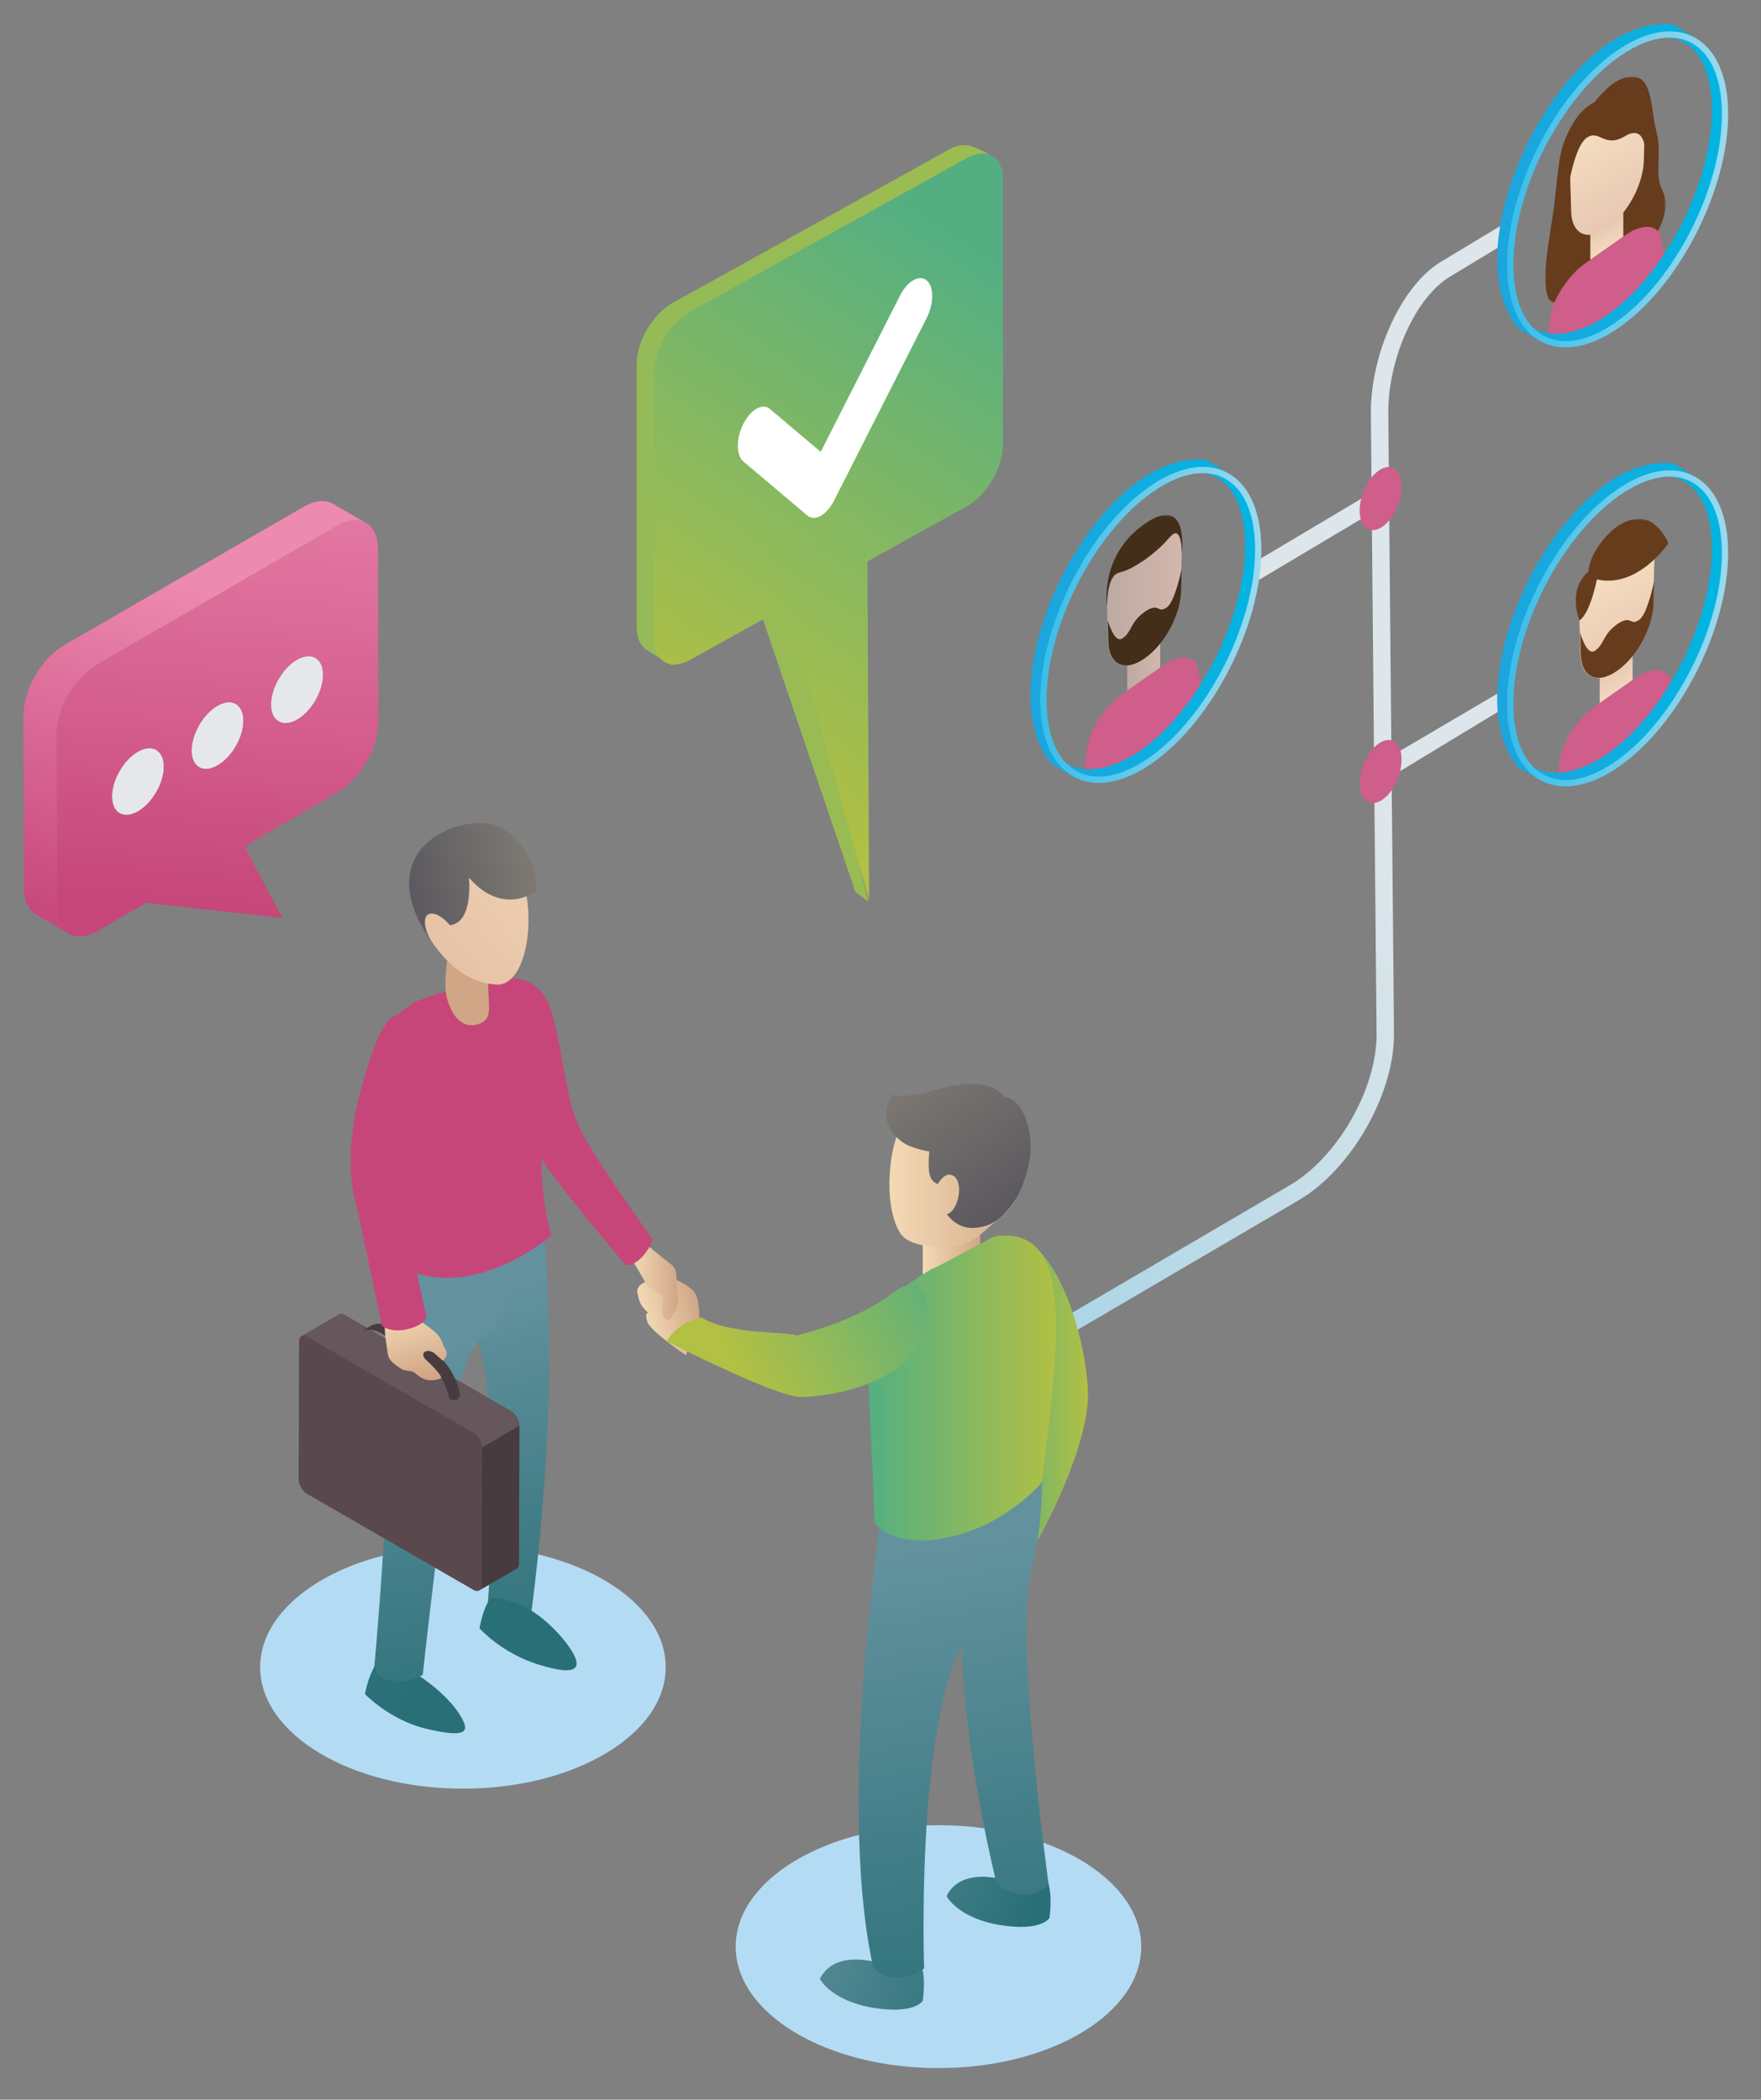 <?xml version="1.0" encoding="utf-8"?>
<!-- Generator: Adobe Illustrator 15.1.0, SVG Export Plug-In . SVG Version: 6.00 Build 0)  -->
<!DOCTYPE svg PUBLIC "-//W3C//DTD SVG 1.1//EN" "http://www.w3.org/Graphics/SVG/1.1/DTD/svg11.dtd">
<svg version="1.1" id="Calque_1" xmlns:x="http://ns.adobe.com/Extensibility/1.0/" xmlns:i="http://ns.adobe.com/AdobeIllustrator/10.0/" xmlns:graph="http://ns.adobe.com/Graphs/1.0/"
	 xmlns="http://www.w3.org/2000/svg" xmlns:xlink="http://www.w3.org/1999/xlink" x="0px" y="0px" width="437px" height="521px"
	 viewBox="0 0 437 521" enable-background="new 0 0 437 521" xml:space="preserve">
<rect x="0" y="0" width="437" height="521" fill="#808080" stroke="none"/>
<radialGradient id="SVGID_1_" cx="-76.403" cy="493.162" r="507.962" gradientUnits="userSpaceOnUse">
	<stop  offset="3.181600e-004" style="stop-color:#1EA5DD"/>
	<stop  offset="1" style="stop-color:#DDE6EA"/>
</radialGradient>
<path fill="url(#SVGID_1_)" d="M344.71,124.658l1.188-0.705l-1.211-2.034l-0.179-19.213c-0.126-13.619,6.732-28.891,15.288-34.043
	l14.755-8.932l0.699-5.422l-17.683,10.651c-9.723,5.855-17.517,22.805-17.382,37.785l0.181,19.468l-30.891,18.398l2.211,3.714
	l28.727-17.108l1.193,129.725c-0.141,13.616-9.796,30.281-21.545,37.163l-56.726,33.233l2.188,3.732l1.117-0.658l55.605-32.576
	c12.922-7.571,23.547-25.913,23.685-40.888l-1.281-0.012l1.28-0.012l-0.591-64.311l28.027-16.979l0.89-1.479l0.886-4.139
	l-29.85,17.563L344.71,124.658z"/>
<defs>
	<filter id="Adobe_OpacityMaskFilter" filterUnits="userSpaceOnUse" x="383.272" y="19.001" width="30.467" height="71.534">
		<feColorMatrix  type="matrix" values="1 0 0 0 0  0 1 0 0 0  0 0 1 0 0  0 0 0 1 0"/>
	</filter>
</defs>
<mask maskUnits="userSpaceOnUse" x="383.272" y="19.001" width="30.467" height="71.534" id="SVGID_2_">
	<g filter="url(#Adobe_OpacityMaskFilter)">
		<path fill="#FFFFFF" d="M425.783,26.721c0,18.665-12.006,42.193-26.813,52.551c-14.808,10.357-26.814,3.623-26.814-15.042
			c0-18.665,12.007-42.193,26.814-52.551C413.777,1.32,425.783,8.055,425.783,26.721z"/>
	</g>
</mask>
<g mask="url(#SVGID_2_)">
	<path fill="#663C1D" d="M386.697,42.77c-1.135,12.785-4.773,25.551-2.498,31.074c2.498,6.071,24.542-12.291,24.542-12.291
		s6.814-8.436,3.863-14.159c-2.272-4.405,0-8.878-1.591-14.926c-1.591-6.047-0.682-15.351-7.952-13.132
		C395.787,21.555,387.127,37.945,386.697,42.77z"/>
	<path fill="#CF5E8A" d="M412.257,59.195c-0.6-3.464-4.513-3.904-8.701-0.975l-2.624,1.835l-4.849,3.392l-2.624,1.835
		c-4.188,2.928-8.102,8.843-8.701,13.145l-1.485,12.108l13.775-9.634l2.919-2.04l13.772-9.634L412.257,59.195z"/>
	
		<linearGradient id="SVGID_3_" gradientUnits="userSpaceOnUse" x1="398.256" y1="-179.787" x2="398.893" y2="-187.116" gradientTransform="matrix(1 -0.555 0 1 0 464.26)">
		<stop  offset="0" style="stop-color:#F5DEC0"/>
		<stop  offset="1" style="stop-color:#E8C8B3"/>
	</linearGradient>
	<polygon fill="url(#SVGID_3_)" points="402.833,58.726 394.652,64.447 394.652,56.496 402.833,50.774 	"/>
	
		<linearGradient id="SVGID_4_" gradientUnits="userSpaceOnUse" x1="398.808" y1="-213.912" x2="399.335" y2="-187.537" gradientTransform="matrix(1 -0.555 0 1 0 464.26)">
		<stop  offset="0" style="stop-color:#F5DEC0"/>
		<stop  offset="1" style="stop-color:#E8C8B3"/>
	</linearGradient>
	<path fill="url(#SVGID_4_)" d="M398.908,56.516L398.908,56.516c-5.153,3.605-9.028,1.479-9.028-4.432l-0.34-11.436
		c0-4.334,3.092-10.043,6.87-12.686l4.996-3.495c3.778-2.643,6.87-1.258,6.87,3.076l-0.34,11.912
		C407.937,45.366,404.062,52.912,398.908,56.516z"/>
	<path fill="#663C1D" d="M393.743,34.194c3.182-2.225,4.316,2.714,9.543-0.419c5.227-3.134,5.002,4.323,5.002,4.323
		s1.588-5.805,0.682-13.51c-0.91-7.705-7.728-6.847-12.726,0.56c0,0-3.636,0.979-6.593,6.695c-2.658,5.146-2.726,7.902-3.636,16.097
		c-0.906,8.194-0.225,13.712,0.91,17.61C386.926,65.549,388.517,37.849,393.743,34.194z"/>
</g>
<defs>
	<filter id="Adobe_OpacityMaskFilter_1_" filterUnits="userSpaceOnUse" x="268.345" y="127.772" width="30.467" height="69.665">
		<feColorMatrix  type="matrix" values="1 0 0 0 0  0 1 0 0 0  0 0 1 0 0  0 0 0 1 0"/>
	</filter>
</defs>
<mask maskUnits="userSpaceOnUse" x="268.345" y="127.772" width="30.467" height="69.665" id="SVGID_5_">
	<g filter="url(#Adobe_OpacityMaskFilter_1_)">
		<path fill="#FFFFFF" d="M310.742,133.701c0,18.666-12.004,42.194-26.814,52.552c-14.808,10.356-26.814,3.622-26.814-15.042
			c0-18.666,12.007-42.194,26.814-52.552C298.738,108.301,310.742,115.035,310.742,133.701z"/>
	</g>
</mask>
<g mask="url(#SVGID_5_)">
	<path fill="#CF5E8A" d="M297.329,166.097c-0.6-3.464-4.513-3.903-8.701-0.976l-2.624,1.835l-4.849,3.391l-2.624,1.837
		c-4.188,2.928-8.102,8.843-8.701,13.144l-1.485,12.108l13.775-9.634l2.919-2.04l13.772-9.634L297.329,166.097z"/>
	
		<linearGradient id="SVGID_6_" gradientUnits="userSpaceOnUse" x1="279.725" y1="-142.259" x2="287.905" y2="-142.259" gradientTransform="matrix(1 -0.555 0 1 0 464.26)">
		<stop  offset="0" style="stop-color:#BDAAA3"/>
		<stop  offset="1" style="stop-color:#D3B7AD"/>
	</linearGradient>
	<polygon fill="url(#SVGID_6_)" points="287.905,165.627 279.725,171.349 279.725,163.397 287.905,157.675 	"/>
	
		<linearGradient id="SVGID_7_" gradientUnits="userSpaceOnUse" x1="274.612" y1="-158.581" x2="293.349" y2="-158.581" gradientTransform="matrix(1 -0.555 0 1 0 464.26)">
		<stop  offset="0" style="stop-color:#BDAAA3"/>
		<stop  offset="1" style="stop-color:#D3B7AD"/>
	</linearGradient>
	<path fill="url(#SVGID_7_)" d="M283.98,163.418L283.98,163.418c-5.153,3.605-9.029,1.479-9.029-4.433l-0.339-11.436
		c0-4.334,3.092-10.042,6.87-12.685l4.996-3.495c3.778-2.644,6.87-1.261,6.87,3.075l-0.34,11.911
		C293.009,152.268,289.134,159.814,283.98,163.418z"/>
	<path fill="#432E19" d="M293.097,146.295l0.146-5.152c-0.688,3.157-2.054,8.425-3.7,9.577c-2.346,1.641-1.819-1.369-5.373,1.015
		v-0.006c-0.034,0.026-0.066,0.051-0.102,0.076c-0.035,0.023-0.067,0.045-0.105,0.07v0.006c-3.551,2.584-3.024,4.858-5.37,6.497
		c-1.649,1.154-3.013-2.205-3.699-4.4l0.146,4.946c0,5.911,3.876,8.037,9.029,4.434l0,0
		C289.222,159.753,293.097,152.206,293.097,146.295z"/>
	<path fill="#432E19" d="M283.989,130.037c-11.311,7.91-9.266,20.407-9.266,20.407c0-3.868,0.795-7,2.161-7.954
		c1.275-0.895,1.857-0.042,6.599-3.2v0.016c0.172-0.121,0.342-0.241,0.506-0.358c0.164-0.113,0.333-0.229,0.506-0.351v-0.016
		c4.744-3.475,5.323-5.137,6.599-6.031c1.365-0.954,2.161,1.067,2.161,4.934C293.255,137.484,295.299,122.126,283.989,130.037z"/>
</g>
<defs>
	<filter id="Adobe_OpacityMaskFilter_2_" filterUnits="userSpaceOnUse" x="385.583" y="128.737" width="30.467" height="71.783">
		<feColorMatrix  type="matrix" values="1 0 0 0 0  0 1 0 0 0  0 0 1 0 0  0 0 0 1 0"/>
	</filter>
</defs>
<mask maskUnits="userSpaceOnUse" x="385.583" y="128.737" width="30.467" height="71.783" id="SVGID_8_">
	<g filter="url(#Adobe_OpacityMaskFilter_2_)">
		<path fill="#FFFFFF" d="M427.866,136.864c0,18.666-12.003,42.194-26.814,52.55c-14.808,10.359-26.813,3.624-26.813-15.042
			c0-18.666,12.006-42.192,26.813-52.55C415.863,111.464,427.866,118.2,427.866,136.864z"/>
	</g>
</mask>
<g mask="url(#SVGID_8_)">
	<path fill="#CF5E8A" d="M414.567,169.181c-0.6-3.466-4.516-3.904-8.701-0.977l-2.624,1.837l-4.852,3.391l-2.624,1.835
		c-4.185,2.928-8.102,8.844-8.698,13.146l-1.485,12.107l13.775-9.634l2.916-2.039l13.775-9.634L414.567,169.181z"/>
	
		<linearGradient id="SVGID_9_" gradientUnits="userSpaceOnUse" x1="401.24" y1="-66.83" x2="400.998" y2="-76.256" gradientTransform="matrix(1 -0.555 0 1 0 464.26)">
		<stop  offset="0" style="stop-color:#F5DEC0"/>
		<stop  offset="1" style="stop-color:#E8C8B3"/>
	</linearGradient>
	<polygon fill="url(#SVGID_9_)" points="405.144,168.71 396.963,174.433 396.963,166.481 405.144,160.759 	"/>
	
		<linearGradient id="SVGID_10_" gradientUnits="userSpaceOnUse" x1="401.116" y1="-102.645" x2="401.644" y2="-76.271" gradientTransform="matrix(1 -0.555 0 1 0 464.26)">
		<stop  offset="0" style="stop-color:#F5DEC0"/>
		<stop  offset="1" style="stop-color:#E8C8B3"/>
	</linearGradient>
	<path fill="url(#SVGID_10_)" d="M401.219,166.502L401.219,166.502c-5.153,3.604-9.028,1.477-9.028-4.432l-0.343-11.436
		c0-4.334,3.095-10.042,6.873-12.686l4.996-3.495c3.778-2.643,6.87-1.259,6.87,3.077l-0.34,11.911
		C410.247,155.352,406.372,162.897,401.219,166.502z"/>
	<path fill="#663C1D" d="M410.335,149.379l0.146-5.154c-0.688,3.157-2.053,8.425-3.703,9.579c-2.343,1.641-1.815-1.37-5.369,1.014
		v-0.004c-0.035,0.025-0.067,0.05-0.103,0.075c-0.035,0.024-0.067,0.045-0.105,0.07v0.006c-3.554,2.585-3.024,4.858-5.37,6.499
		c-1.649,1.152-3.012-2.207-3.699-4.402l0.146,4.947c0,5.911,3.876,8.036,9.029,4.433l0,0
		C406.46,162.837,410.335,155.29,410.335,149.379z"/>
	<path fill="#663C1D" d="M396.282,143.777c0,0-1.592,8.272-4.32,10.18c0,0-3.179-7.512,2.272-12.186c0,0-0.226-3.279,3.863-8.144
		c4.092-4.865,8.862-5.912,11.816-3.969s4.092,5.158,4.092,5.158S406.507,146.076,396.282,143.777z"/>
</g>
<g>
	<linearGradient id="SVGID_11_" gradientUnits="userSpaceOnUse" x1="371.526" y1="154.956" x2="428.293" y2="154.956">
		<stop  offset="0" style="stop-color:#1EA5DD"/>
		<stop  offset="1" style="stop-color:#00B5E2"/>
	</linearGradient>
	<path fill="url(#SVGID_11_)" d="M398.92,119.839c-15.106,10.563-27.394,34.633-27.394,53.656c0,7.319,2.039,13.274,5.341,17.019
		l5.121,2.913c0.863,0.544,4.045,1.59,5.008,1.59c4.267,0,9.025-1.739,13.907-5.152c15.103-10.564,27.39-34.635,27.39-53.656
		c0-7.032-2.434-11.999-5.489-15.751l-0.972-1.404l-6.483-3.999C410.566,114.372,404.62,115.853,398.92,119.839z M424.836,136.209
		c0,18.03-11.626,40.827-25.916,50.822c-6.405,4.478-13.284,5.949-17.683,3.658c-4.566-2.379-6.254-8.814-6.254-17.193
		c0-18.028,11.626-40.827,25.92-50.823c4.281-2.995,8.361-4.526,11.909-4.526c1.755,0,3.384,0.375,4.838,1.133
		C422.219,121.659,424.836,127.828,424.836,136.209z"/>
	<path fill="none" d="M412.813,118.146c-3.548,0-7.628,1.531-11.909,4.526c-14.294,9.997-25.92,32.795-25.92,50.823
		c0,8.379,2.621,14.551,7.187,16.929c4.396,2.292,10.345,1.085,16.75-3.393c14.29-9.995,25.916-32.792,25.916-50.822
		c0-8.381-2.617-14.55-7.186-16.93C416.196,118.521,414.567,118.146,412.813,118.146z"/>
</g>
<linearGradient id="SVGID_12_" gradientUnits="userSpaceOnUse" x1="373.989" y1="-85.595" x2="428.846" y2="-85.595" gradientTransform="matrix(1 -0.555 0 1 0 464.26)">
	<stop  offset="0" style="stop-color:#38BEEA"/>
	<stop  offset="1" style="stop-color:#9BDAEE"/>
</linearGradient>
<path fill="url(#SVGID_12_)" d="M388.505,195.126c-2.149,0-4.162-0.468-5.984-1.416c-5.501-2.866-8.531-9.667-8.531-19.15
	c0-18.748,12.105-42.466,26.983-52.874c7.207-5.041,14.077-6.304,19.342-3.561c5.504,2.866,8.531,9.666,8.531,19.148
	c0,18.748-12.103,42.466-26.983,52.874C397.147,193.445,392.576,195.126,388.505,195.126z M414.327,118.257
	c-3.752,0-8.017,1.59-12.465,4.699c-14.516,10.155-26.326,33.304-26.326,51.605c0,8.877,2.735,15.19,7.701,17.777
	c4.732,2.462,11.029,1.236,17.735-3.458c14.516-10.152,26.326-33.301,26.326-51.604c0-8.877-2.734-15.19-7.701-17.777
	C418.004,118.668,416.231,118.257,414.327,118.257z"/>
<g>
	<linearGradient id="SVGID_13_" gradientUnits="userSpaceOnUse" x1="371.526" y1="46.033" x2="428.293" y2="46.033">
		<stop  offset="0" style="stop-color:#1EA5DD"/>
		<stop  offset="1" style="stop-color:#00B5E2"/>
	</linearGradient>
	<path fill="url(#SVGID_13_)" d="M398.92,10.917c-15.106,10.563-27.394,34.633-27.394,53.656c0,7.319,2.039,13.274,5.341,17.019
		l5.121,2.912c0.863,0.544,4.045,1.591,5.008,1.591c4.267,0,9.025-1.74,13.907-5.154c15.103-10.563,27.39-34.633,27.39-53.655
		c0-7.032-2.434-11.999-5.489-15.75l-0.972-1.406l-6.483-3.998C410.566,5.449,404.62,6.93,398.92,10.917z M424.836,27.287
		c0,18.029-11.626,40.826-25.916,50.822c-6.405,4.479-13.284,5.949-17.683,3.657c-4.566-2.378-6.254-8.813-6.254-17.193
		c0-18.029,11.626-40.828,25.92-50.823c4.281-2.995,8.361-4.527,11.909-4.527c1.755,0,3.384,0.376,4.838,1.134
		C422.219,12.736,424.836,18.906,424.836,27.287z"/>
	<path fill="none" d="M412.813,9.223c-3.548,0-7.628,1.532-11.909,4.527c-14.294,9.995-25.92,32.793-25.92,50.823
		c0,8.379,2.621,14.55,7.187,16.928c4.396,2.292,10.345,1.086,16.75-3.393c14.29-9.996,25.916-32.793,25.916-50.822
		c0-8.38-2.617-14.551-7.186-16.929C416.196,9.599,414.567,9.223,412.813,9.223z"/>
</g>
<linearGradient id="SVGID_14_" gradientUnits="userSpaceOnUse" x1="373.989" y1="-194.518" x2="428.846" y2="-194.518" gradientTransform="matrix(1 -0.555 0 1 0 464.26)">
	<stop  offset="0" style="stop-color:#38BEEA"/>
	<stop  offset="1" style="stop-color:#9BDAEE"/>
</linearGradient>
<path fill="url(#SVGID_14_)" d="M388.505,86.206c-2.149,0-4.162-0.47-5.984-1.418c-5.501-2.866-8.531-9.667-8.531-19.149
	c0-18.747,12.105-42.466,26.983-52.873c7.207-5.04,14.077-6.306,19.342-3.562c5.504,2.866,8.531,9.667,8.531,19.149
	c0,18.747-12.103,42.466-26.983,52.872C397.147,84.523,392.576,86.206,388.505,86.206z M414.327,9.335
	c-3.752,0-8.017,1.588-12.465,4.699c-14.516,10.153-26.326,33.303-26.326,51.605c0,8.877,2.735,15.189,7.701,17.776
	c4.732,2.463,11.029,1.234,17.735-3.458c14.516-10.153,26.326-33.302,26.326-51.604c0-8.877-2.734-15.189-7.701-17.776
	C418.004,9.746,416.231,9.335,414.327,9.335z"/>
<g>
	<linearGradient id="SVGID_15_" gradientUnits="userSpaceOnUse" x1="255.69" y1="154.091" x2="312.456" y2="154.091">
		<stop  offset="0" style="stop-color:#1EA5DD"/>
		<stop  offset="1" style="stop-color:#00B5E2"/>
	</linearGradient>
	<path fill="url(#SVGID_15_)" d="M283.082,118.975c-15.105,10.564-27.393,34.633-27.393,53.654c0,7.321,2.038,13.275,5.341,17.019
		l5.121,2.913c0.862,0.544,4.045,1.591,5.004,1.591c4.271,0,9.025-1.74,13.907-5.153c15.106-10.564,27.394-34.634,27.394-53.655
		c0-7.031-2.434-11.999-5.49-15.751l-0.974-1.405l-6.481-3.999C294.729,113.506,288.783,114.989,283.082,118.975z M308.999,135.345
		c0,18.028-11.626,40.827-25.917,50.822c-6.405,4.479-13.287,5.948-17.683,3.658c-4.565-2.379-6.253-8.814-6.253-17.195
		c0-18.028,11.626-40.827,25.916-50.822c4.285-2.995,8.364-4.526,11.912-4.526c1.755,0,3.381,0.374,4.838,1.133
		C306.381,120.794,308.999,126.964,308.999,135.345z"/>
	<path fill="none" d="M296.975,117.282c-3.548,0-7.627,1.531-11.912,4.526c-14.29,9.995-25.916,32.794-25.916,50.822
		c0,8.381,2.617,14.551,7.186,16.93c4.396,2.292,10.345,1.086,16.75-3.393c14.291-9.995,25.917-32.793,25.917-50.822
		c0-8.381-2.618-14.551-7.187-16.93C300.355,117.656,298.729,117.282,296.975,117.282z"/>
</g>
<linearGradient id="SVGID_16_" gradientUnits="userSpaceOnUse" x1="258.152" y1="-150.738" x2="313.009" y2="-150.738" gradientTransform="matrix(1 -0.555 0 1 0 464.26)">
	<stop  offset="0" style="stop-color:#38BEEA"/>
	<stop  offset="1" style="stop-color:#9BDAEE"/>
</linearGradient>
<path fill="url(#SVGID_16_)" d="M272.667,194.264c-2.149,0-4.164-0.471-5.983-1.418c-5.502-2.866-8.531-9.666-8.531-19.148
	c0-18.748,12.105-42.466,26.983-52.874c7.209-5.041,14.073-6.306,19.341-3.562c5.502,2.866,8.532,9.667,8.532,19.149
	c0,18.747-12.105,42.466-26.984,52.873C281.307,192.581,276.738,194.264,272.667,194.264z M298.487,117.393
	c-3.75,0-8.017,1.588-12.463,4.699c-14.516,10.153-26.325,33.303-26.325,51.605c0,8.877,2.734,15.19,7.701,17.777
	c4.729,2.462,11.028,1.233,17.735-3.458c14.516-10.153,26.325-33.303,26.325-51.604c0-8.876-2.734-15.189-7.7-17.776
	C302.166,117.804,300.394,117.393,298.487,117.393z"/>
<path fill="#CF5E8A" d="M342.606,130.972c-2.866,1.626-5.2-0.301-5.2-4.301s2.334-8.577,5.2-10.203
	c2.866-1.629,5.197,0.301,5.197,4.3C347.804,124.766,345.473,129.343,342.606,130.972z"/>
<path fill="#CF5E8A" d="M342.606,198.709c-2.866,1.626-5.2-0.301-5.2-4.301s2.334-8.577,5.2-10.203
	c2.866-1.629,5.197,0.301,5.197,4.299S345.473,197.081,342.606,198.709z"/>
<path fill="#B3DCF4" d="M232.884,513.162c-27.788,0-50.32-13.497-50.32-30.136c0-16.644,22.532-30.136,50.32-30.136
	c27.79,0,50.317,13.492,50.317,30.136C283.201,499.665,260.674,513.162,232.884,513.162"/>
<path fill="#B3DCF4" d="M114.883,443.829c-27.788,0-50.32-13.497-50.32-30.136c0-16.644,22.532-30.136,50.32-30.136
	c27.79,0,50.317,13.492,50.317,30.136C165.201,430.332,142.673,443.829,114.883,443.829"/>
<linearGradient id="SVGID_17_" gradientUnits="userSpaceOnUse" x1="98.09" y1="234.356" x2="112.165" y2="234.356" gradientTransform="matrix(0.968 -0.25 0.25 0.968 6.564 126.047)">
	<stop  offset="0" style="stop-color:#F4D9B5"/>
	<stop  offset="1" style="stop-color:#D0A686"/>
</linearGradient>
<path fill="url(#SVGID_17_)" d="M173.369,329.494c0,0,0.739-6.926-1.22-9.056s-5.009-3.08-5.009-3.08s0.473,3.039,0.52,3.768
	c0.075,1.168-1.543,1.094-3.707-0.497c-1.353-0.995-3.603-2.633-3.603-2.633s-2.604,0.916-2.175,2.854s0.683,3.191,2.667,4.875
	c0,0-0.996-0.036-0.178,2.315c0.818,2.351,9.531,8.221,9.531,8.221L173.369,329.494z"/>
<g>
	<linearGradient id="SVGID_18_" gradientUnits="userSpaceOnUse" x1="156.712" y1="318.454" x2="168.395" y2="318.454">
		<stop  offset="0" style="stop-color:#F4D9B5"/>
		<stop  offset="1" style="stop-color:#D0A686"/>
	</linearGradient>
	<path fill-rule="evenodd" clip-rule="evenodd" fill="url(#SVGID_18_)" d="M161.02,309.286c1.82,1.561,2.986,2.459,4.646,3.756
		c1.917,1.497,2.003,1.473,2.215,4.093c0.193,2.396,0.34,5.541,0.514,5.683c-0.4,1.866-1.75,4.354-2.529,4.805
		c-2.255-1.05-1.685-2.282-1.235-5.542c0.179-1.299-2.999-1.724-4.181-3.483c-1.469-2.187-2.037-3.717-3.737-6.08L161.02,309.286z"
		/>
</g>
<path fill-rule="evenodd" clip-rule="evenodd" fill="#C6467A" d="M120.237,243.103c4.101-0.136,13.908-3.234,16.997,9.121
	c2.902,11.607,3.274,20.389,6.426,27.361s18.345,27.982,18.345,27.982c-0.901,2.89-4.513,7.135-6.841,6.219
	c0,0-18.754-22.049-21.454-27.361s-3.914-26.206-3.914-26.206L120.237,243.103z"/>
<linearGradient id="SVGID_19_" gradientUnits="userSpaceOnUse" x1="228.984" y1="312.35" x2="243.234" y2="312.35">
	<stop  offset="0" style="stop-color:#F4D9B5"/>
	<stop  offset="1" style="stop-color:#D0A686"/>
</linearGradient>
<rect x="228.984" y="303.967" fill="url(#SVGID_19_)" width="14.25" height="16.765"/>
<linearGradient id="SVGID_20_" gradientUnits="userSpaceOnUse" x1="245.227" y1="344.711" x2="269.994" y2="344.711">
	<stop  offset="0" style="stop-color:#53AF82"/>
	<stop  offset="1" style="stop-color:#B2C044"/>
</linearGradient>
<path fill="url(#SVGID_20_)" d="M252.291,306.828c10.012,2.638,16.707,23.25,17.654,37.472s-12.262,37.59-12.262,37.59
	s-7.961,3.69-8.908-3.705c0,0,4.537-7.574,3.313-24.116c-0.965-13.039-1.744-16.497-5.059-26.736
	C243.717,317.093,244.693,304.826,252.291,306.828z"/>
<g>
	<linearGradient id="SVGID_21_" gradientUnits="userSpaceOnUse" x1="245.982" y1="501.981" x2="187.697" y2="479.461">
		<stop  offset="0" style="stop-color:#296F77"/>
		<stop  offset="1" style="stop-color:#63929E"/>
	</linearGradient>
	<path fill="url(#SVGID_21_)" d="M228.375,486.966c0,0,1.492,2.474,0.631,9.465c0,0-1.927,3.505-12.458,1.739
		c-10.233-1.716-13.073-7.079-13.073-7.079s2.5-7.596,15.436-3.81C223.904,488.743,228.375,486.966,228.375,486.966z"/>
	<linearGradient id="SVGID_22_" gradientUnits="userSpaceOnUse" x1="256.969" y1="473.543" x2="198.683" y2="451.024">
		<stop  offset="0" style="stop-color:#296F77"/>
		<stop  offset="1" style="stop-color:#63929E"/>
	</linearGradient>
	<path fill="url(#SVGID_22_)" d="M259.809,466.429c0,0,1.492,2.474,0.631,9.465c0,0-1.926,3.505-12.459,1.739
		c-10.233-1.716-13.073-7.079-13.073-7.079s2.5-7.596,15.436-3.81C255.338,468.206,259.809,466.429,259.809,466.429z"/>
</g>
<linearGradient id="SVGID_23_" gradientUnits="userSpaceOnUse" x1="253.139" y1="510.75" x2="232.603" y2="383.431">
	<stop  offset="0" style="stop-color:#296F77"/>
	<stop  offset="1" style="stop-color:#63929E"/>
</linearGradient>
<path fill="url(#SVGID_23_)" d="M255.824,390.105c3.996-15.842,2.699-27.628,2.416-50.692c-0.201-16.239-12.023,3.429-18.219,14.879
	c-9.941,5.665-20.306,15.025-20.306,15.025s-12.677,75.167-3.015,118.91c0,0,4.253,5.57,12.627,0.198c0,0-2.039-57.43,9.144-79.706
	c0.946,14.198,2.523,32.182,8.833,58.685c0,0,6.512,5.898,12.936,0.315C260.24,467.72,251.723,406.36,255.824,390.105z"/>
<linearGradient id="SVGID_24_" gradientUnits="userSpaceOnUse" x1="215.246" y1="344.398" x2="262.025" y2="344.398">
	<stop  offset="0" style="stop-color:#53AF82"/>
	<stop  offset="1" style="stop-color:#B2C044"/>
</linearGradient>
<path fill="url(#SVGID_24_)" d="M215.584,344.398c0.427,8.994,1.511,33.639,1.511,33.639s4.093,5.849,16.635,3.72
	c15.54-2.639,24.776-13.895,24.776-13.895s3.154-22.717,3.471-35.18c0.314-12.462-0.475-28.237-15.303-25.871l-14.329,7.633
	c-0.495-0.18-7.043,3.883-12.443,8.554C214.502,327.669,215.016,332.432,215.584,344.398z"/>
<linearGradient id="SVGID_25_" gradientUnits="userSpaceOnUse" x1="220.706" y1="290.22" x2="255.828" y2="290.22">
	<stop  offset="0" style="stop-color:#F4D9B5"/>
	<stop  offset="1" style="stop-color:#D0A686"/>
</linearGradient>
<path fill="url(#SVGID_25_)" d="M247.232,271.464c-4.057-0.648-9.596-0.77-13.519,0.358c-6.599,1.899-10.205,6.011-11.795,12.116
	c-1.607,6.153-2.083,16.408,1.529,22.122c2.258,3.574,11.111,3.888,14.708,2.96c4.344-1.124,6.202-3.935,9.764-6.559
	c4.963-3.655,7.588-11.658,7.891-17.44C256.07,280.037,253.43,272.454,247.232,271.464z"/>
<linearGradient id="SVGID_26_" gradientUnits="userSpaceOnUse" x1="226.752" y1="264.073" x2="251.362" y2="298.148">
	<stop  offset="0" style="stop-color:#7E7972"/>
	<stop  offset="1" style="stop-color:#5C5A60"/>
</linearGradient>
<path fill="url(#SVGID_26_)" d="M221.591,271.554c0,0,2.161,1.296,10.377-1.053c8.316-2.379,13.911-2.076,17.073,1.289l0.236,0.355
	c4.85,0.591,6.744,8.833,6.533,12.876c-0.184,3.534-1.242,7.895-3.164,11.588c-3.369,5.706-6.533,7.798-10.941,8.072
	c-4.41,0.275-6.727-3.413-6.727-3.413c2.704-0.609,4.36-7.708,1.64-9.483c-2.097-1.367-3.905,2.012-3.905,2.012
	c-1.273-0.457-2.21-1.555-2.248-4.26c-0.037-2.692,0.156-3.825,0.156-3.825s-4.651-0.67-7.018-2.563
	C221.236,281.256,217.805,277.351,221.591,271.554z"/>
<linearGradient id="SVGID_27_" gradientUnits="userSpaceOnUse" x1="236.325" y1="311.501" x2="184.325" y2="340.835">
	<stop  offset="0" style="stop-color:#53AF82"/>
	<stop  offset="1" style="stop-color:#B2C044"/>
</linearGradient>
<path fill="url(#SVGID_27_)" d="M228.506,332.679c-4.461,9.758-19.839,13.764-29.691,13.977
	c-6.042,0.13-33.385-13.839-33.385-13.839c2.836-4.823,8.51-5.951,8.51-5.951c7.275,4.416,20.711,3.387,23.801,4.5
	c0,0,14.854-3.418,24.166-10.78C228.341,315.499,232.966,322.921,228.506,332.679z"/>
<linearGradient id="SVGID_28_" gradientUnits="userSpaceOnUse" x1="119.933" y1="394.522" x2="104.126" y2="296.519" gradientTransform="matrix(1.046 -0.09 0.086 0.996 -14.138 34.839)">
	<stop  offset="0" style="stop-color:#296F77"/>
	<stop  offset="1" style="stop-color:#63929E"/>
</linearGradient>
<path fill="url(#SVGID_28_)" d="M115.436,289.504c0,0-5.477,16.054,2.504,40.667c7.473,23.046,2.922,69.592,2.922,69.592
	s4.198,4.978,10.993,0.283c0,0,5.328-38.172,4.324-72.764C135.257,295.509,132.272,271.867,115.436,289.504"/>
<g>
	<linearGradient id="SVGID_29_" gradientUnits="userSpaceOnUse" x1="116.858" y1="398.274" x2="-137.16" y2="264.437">
		<stop  offset="0" style="stop-color:#296F77"/>
		<stop  offset="1" style="stop-color:#63929E"/>
	</linearGradient>
	<path fill="url(#SVGID_29_)" d="M122.2,396.436c0,0-1.789,0.36-3.219,7.582c0,0,5.364,6.139,14.663,9.027
		c10.53,3.271,10.729,0.36,7.868-3.973c-2.861-4.332-7.51-8.305-10.351-9.834C126.33,396.637,122.2,396.436,122.2,396.436z"/>
	<linearGradient id="SVGID_30_" gradientUnits="userSpaceOnUse" x1="104.21" y1="422.28" x2="-149.802" y2="288.446">
		<stop  offset="0" style="stop-color:#296F77"/>
		<stop  offset="1" style="stop-color:#63929E"/>
	</linearGradient>
	<path fill="url(#SVGID_30_)" d="M95.076,410.583c0,0-3.088,2.535-4.519,9.757c0,0,6.117,6.483,15.378,8.665
		c10.729,2.527,10.729,0.361,7.868-3.972c-2.861-4.333-8.583-8.665-11.424-10.195C97.548,412.236,95.076,410.583,95.076,410.583z"/>
</g>
<linearGradient id="SVGID_31_" gradientUnits="userSpaceOnUse" x1="130.296" y1="440.766" x2="114.282" y2="341.481" gradientTransform="matrix(1 0.026 -0.026 1 -0.301 -9.989)">
	<stop  offset="0" style="stop-color:#296F77"/>
	<stop  offset="1" style="stop-color:#63929E"/>
</linearGradient>
<path fill="url(#SVGID_31_)" d="M102.64,298.585c0,0-6.888,0.221-7.961,11.414c-1.323,13.804,2.15,30.147,1.514,52.268
	c-0.637,22.119-3.317,51.481-3.317,51.481s2.367,6.578,12.023,1.884c0,0,3.523-32.647,8.3-66.419
	c4.723-33.396,19.483-4.411,9.112-52.434L102.64,298.585z"/>
<path fill-rule="evenodd" clip-rule="evenodd" fill="#C6467A" d="M103.356,248.427c-13.589,8.114-8.522,14.717-12.254,28.813
	c1.605,10.479,4.288-1.986,5.545,10.285s-2.538,23.263-1.518,24.059c18.955,14.805,41.69-4.984,41.69-4.984
	s-4.964-17.059-0.729-30.57c5.019-16.011-4.585-23.959-10.546-32.569C120.246,243.128,113.829,244.668,103.356,248.427z"/>
<path fill="#D0A686" d="M112.573,227.446c0,0-2.515,14.143-1.987,18.434s3.244,9.853,8.144,8.224
	c4.595-1.526,1.465-5.896,2.784-14.353C122.833,231.294,112.573,227.446,112.573,227.446z"/>
<linearGradient id="SVGID_32_" gradientUnits="userSpaceOnUse" x1="844.942" y1="201.619" x2="889.416" y2="239.092" gradientTransform="matrix(-1 0 0 1 993.434 0)">
	<stop  offset="0" style="stop-color:#F4D9B5"/>
	<stop  offset="1" style="stop-color:#E5BFA6"/>
</linearGradient>
<path fill="url(#SVGID_32_)" d="M108.454,212.396c5.853-4.014,19.852-2.454,22.018,8.768c2.166,11.223-1.083,23.497-7.219,23.146
	s-11.55-3.857-16.243-10.872C102.318,226.425,102.318,216.605,108.454,212.396z"/>
<linearGradient id="SVGID_33_" gradientUnits="userSpaceOnUse" x1="911.685" y1="224.009" x2="943.965" y2="224.009" gradientTransform="matrix(-0.971 0.119 0.239 0.94 964.935 -102.228)">
	<stop  offset="0" style="stop-color:#7E7972"/>
	<stop  offset="1" style="stop-color:#5C5A60"/>
</linearGradient>
<path fill="url(#SVGID_33_)" d="M108.141,235.12c-3.112-3.905-3.637-8.487-1.006-8.444c2.251,0.036,4.532,2.915,4.532,2.915
	c5.938-0.745,4.685-11.846,4.685-11.846c8.571,9.871,16.706,3.338,16.706,3.338s1.092-9.181-8.2-15.432
	C117.062,200.406,88.859,209.521,108.141,235.12z"/>
<g>
	<g>
		<path fill-rule="evenodd" clip-rule="evenodd" fill="#483B40" d="M119.396,393.264l-0.014-34.368l9.521-5.198l-0.096,34.222
			c-0.002,0.659-0.234,1.123-0.608,1.338l-9.254,5.378C119.318,394.417,119.395,393.923,119.396,393.264z"/>
		<path fill-rule="evenodd" clip-rule="evenodd" fill="#59484D" d="M74.217,332.845c0.003-1.322,0.944-1.859,2.094-1.196
			l41.258,23.821c1.15,0.666,2.084,2.283,2.081,3.605l-0.098,34.22c-0.002,0.937-0.468,1.476-1.145,1.481
			c-0.285,0.003-0.608-0.091-0.949-0.288L76.2,370.67c-1.15-0.664-2.084-2.274-2.081-3.605L74.217,332.845z"/>
		<path fill-rule="evenodd" clip-rule="evenodd" fill="#66575D" d="M84.08,326.129c0.004-0.003,0.006-0.005,0.012-0.007
			c0.033-0.02,0.068-0.038,0.105-0.051c0.349-0.146,0.734-0.08,1.076,0.055c0.095,0.04,0.192,0.089,0.292,0.147l41.258,23.818
			c0.221,0.129,0.431,0.3,0.63,0.49c0.815,0.785,1.438,1.919,1.45,3.077v0.038l-7.571,4.477l-1.685,0.994
			c0.007-1.326-0.946-2.948-2.081-3.604l-41.258-23.819c-0.578-0.335-1.175-0.426-1.555-0.204
			C78.377,329.433,79.747,328.646,84.08,326.129z"/>
	</g>
	<path fill-rule="evenodd" clip-rule="evenodd" fill="#483B40" d="M93.047,330.193c-0.111-0.033-0.223-0.066-0.333-0.094
		c-0.102-0.024-0.203-0.044-0.304-0.064c-0.132-0.023-0.262-0.044-0.391-0.06c-0.072-0.007-0.144-0.016-0.216-0.02
		c-0.166-0.012-0.33-0.014-0.489-0.009c-0.029,0.002-0.06,0-0.088,0c-0.188,0.013-0.368,0.037-0.545,0.07
		c-0.044,0.009-0.088,0.021-0.133,0.031c-0.138,0.031-0.273,0.071-0.404,0.117c-0.04,0.014-0.082,0.027-0.122,0.045
		c-0.167,0.064-0.329,0.14-0.483,0.229l0.006-0.005c-0.002,0.003-0.004,0.005-0.006,0.005l2.523-1.467
		c0.012-0.007,0.027-0.016,0.04-0.021c0.12-0.069,0.244-0.129,0.373-0.183c0.022-0.011,0.048-0.018,0.07-0.026
		c0.041-0.016,0.083-0.028,0.124-0.042c0.066-0.024,0.13-0.051,0.197-0.071c0.067-0.02,0.137-0.031,0.204-0.047
		c0.045-0.011,0.089-0.021,0.134-0.03c0.025-0.005,0.051-0.014,0.077-0.018c0.145-0.024,0.294-0.043,0.445-0.052
		c0.008-0.002,0.016,0,0.022-0.002c0.029,0,0.061,0.002,0.09,0c0.124-0.005,0.247-0.009,0.374-0.002
		c0.038,0,0.077,0.007,0.114,0.011c0.072,0.005,0.144,0.014,0.217,0.021c0.072,0.009,0.142,0.011,0.215,0.021
		c0.057,0.009,0.116,0.026,0.174,0.038c0.101,0.018,0.202,0.04,0.305,0.064c0.057,0.013,0.112,0.02,0.17,0.037
		c0.052,0.014,0.109,0.04,0.162,0.056c0.162,0.047,0.326,0.104,0.492,0.169c0.063,0.024,0.124,0.037,0.187,0.064
		c0.035,0.013,0.071,0.037,0.105,0.051c0.303,0.131,0.608,0.277,0.919,0.457l9.67,5.584c0.438,0.253,0.865,0.546,1.282,0.874
		c0.14,0.109,0.269,0.24,0.405,0.355c0.249,0.213,0.5,0.415,0.738,0.649c0.027,0.027,0.051,0.056,0.078,0.082
		c0.064,0.064,0.123,0.134,0.187,0.2c0.18,0.187,0.362,0.37,0.535,0.568c0.134,0.155,0.263,0.317,0.393,0.479
		c0.039,0.049,0.08,0.094,0.118,0.145c0.029,0.035,0.058,0.066,0.085,0.102c0.168,0.22,0.334,0.444,0.495,0.671
		c0.133,0.19,0.262,0.384,0.387,0.581c0.009,0.011,0.017,0.022,0.024,0.033c0.006,0.009,0.011,0.018,0.018,0.026
		c0.131,0.206,0.26,0.417,0.384,0.63c0.12,0.207,0.236,0.415,0.348,0.626c0.033,0.063,0.063,0.124,0.095,0.188
		c0.021,0.04,0.041,0.08,0.062,0.12c0.055,0.108,0.111,0.215,0.162,0.321c0.103,0.216,0.202,0.429,0.295,0.646
		c0.076,0.171,0.145,0.347,0.213,0.52c0.011,0.024,0.021,0.051,0.031,0.075c0.009,0.024,0.02,0.047,0.029,0.068
		c0.089,0.233,0.173,0.467,0.251,0.701c0.083,0.251,0.161,0.502,0.23,0.753c0.004,0.02,0.008,0.037,0.014,0.055
		c0.009,0.031,0.014,0.063,0.022,0.094c0.062,0.232,0.122,0.466,0.171,0.696c0.062,0.289,0.113,0.579,0.154,0.863
		c0,0-0.037,1.262-1.521,1.274c-1.484,0.013-1.188-0.844-1.329-1.367c-0.007-0.031-0.014-0.063-0.022-0.094
		c-0.144-0.525-0.321-1.054-0.523-1.577c-0.01-0.024-0.02-0.049-0.03-0.073c-0.198-0.502-0.423-1.001-0.671-1.488
		c-0.021-0.04-0.041-0.08-0.062-0.12c-0.259-0.502-0.541-0.994-0.845-1.469c-0.008-0.014-0.017-0.024-0.025-0.038
		c-0.303-0.468-0.626-0.921-0.967-1.351c-0.039-0.05-0.079-0.096-0.119-0.145c-0.295-0.366-0.604-0.715-0.924-1.045
		c-0.064-0.066-0.124-0.138-0.188-0.202c-0.262-0.262-0.538-0.494-0.813-0.729c-0.137-0.115-0.268-0.249-0.407-0.357
		c-0.417-0.326-0.844-0.623-1.281-0.874l-9.671-5.584c-0.312-0.18-0.618-0.326-0.918-0.457c-0.1-0.04-0.195-0.078-0.294-0.115
		C93.373,330.298,93.209,330.242,93.047,330.193z"/>
</g>
<g>
	
		<linearGradient id="SVGID_34_" gradientUnits="userSpaceOnUse" x1="-122.79" y1="88.378" x2="-112.572" y2="105.029" gradientTransform="matrix(0.873 0.226 -0.215 0.876 226.308 275.305)">
		<stop  offset="0" style="stop-color:#F4D9B5"/>
		<stop  offset="1" style="stop-color:#D0A686"/>
	</linearGradient>
	<path fill-rule="evenodd" clip-rule="evenodd" fill="url(#SVGID_34_)" d="M106.005,337.761c0.911,0.828,4.224,3.989,3.312,4.306
		c-4.057,1.407-5.547-0.994-6.789-1.656c-0.754-0.402-2.07-0.083-3.229-0.91c-3.42-2.443-2.815-2.318-3.477-6.376
		c-0.569-3.483-0.332-7.451-0.332-7.451l6.675-1.335c0.965,1.461,0.938,2.394,2.153,3.419c1.216,1.025,4.578,2.885,5.33,5.119
		c0.796,2.366,2.131,2.772,0.332,4.72c-0.1,0.107-0.991-0.739-1.904-1.573C106.171,334.284,103.59,335.565,106.005,337.761z"/>
</g>
<path fill-rule="evenodd" clip-rule="evenodd" fill="#C6467A" d="M92.248,261.571c3.97-11.455,7.583-11.93,11.943-6.669
	c4.383,5.288-5.354,32.977-4.809,39.558s6.458,32.207,6.458,32.207s-0.083,1.738-3.808,2.897c-5.014,1.56-7.286-0.662-7.286-0.662
	s-4.703-23.166-6.528-30.556C85.936,289.109,86.677,277.645,92.248,261.571z"/>
<g>
	<g enable-background="new    ">
		<g enable-background="new    ">
			<g enable-background="new    ">
				<path fill="#977B32" d="M78.27,163.287l-8.202-4.767c1.156,0.672,1.874,2.104,1.88,4.143c0.012,4.077-2.858,9.048-6.406,11.096
					l8.202,4.768c3.548-2.049,6.418-7.02,6.406-11.097C80.144,165.392,79.426,163.959,78.27,163.287L78.27,163.287z"/>
			</g>
		</g>
		<g enable-background="new    ">
			<g enable-background="new    ">
				<path fill="#939AA0" d="M78.27,163.287l-8.202-4.767c-1.169-0.68-2.785-0.583-4.568,0.446l8.202,4.767
					C75.485,162.704,77.101,162.608,78.27,163.287L78.27,163.287z"/>
			</g>
		</g>
		<g enable-background="new    ">
			<g enable-background="new    ">
				<path fill="#939AA0" d="M73.702,163.733l-8.202-4.767c-3.548,2.049-6.437,7.03-6.425,11.129c0.006,2.02,0.722,3.44,1.875,4.11
					l8.202,4.767c-1.152-0.67-1.869-2.091-1.875-4.11C67.265,170.764,70.154,165.782,73.702,163.733L73.702,163.733z"/>
			</g>
		</g>
		<g enable-background="new    ">
			<g enable-background="new    ">
				<path fill="#977B32" d="M58.524,174.688l-8.203-4.767c1.157,0.672,1.875,2.104,1.881,4.143
					c0.012,4.077-2.858,9.048-6.406,11.096l8.202,4.768c3.548-2.049,6.418-7.02,6.406-11.097
					C60.398,176.792,59.68,175.359,58.524,174.688L58.524,174.688z"/>
			</g>
		</g>
		<g enable-background="new    ">
			<g enable-background="new    ">
				<path fill="#939AA0" d="M58.524,174.688l-8.203-4.767c-1.168-0.679-2.784-0.583-4.567,0.446l8.202,4.768
					C55.739,174.104,57.355,174.009,58.524,174.688L58.524,174.688z"/>
			</g>
		</g>
		<g enable-background="new    ">
			<g enable-background="new    ">
				<path fill="#939AA0" d="M53.956,175.135l-8.202-4.768c-3.549,2.049-6.418,7.02-6.406,11.118
					c0.005,2.025,0.721,3.451,1.875,4.121l8.202,4.767c-1.153-0.67-1.869-2.096-1.875-4.121
					C47.538,182.153,50.408,177.183,53.956,175.135L53.956,175.135z"/>
			</g>
		</g>
		<g>
			<path fill="#E6E7EA" d="M53.956,175.135c-3.548,2.048-6.418,7.019-6.406,11.117c0.012,4.077,2.9,5.723,6.448,3.675
				c3.548-2.049,6.418-7.02,6.406-11.097C60.392,174.731,57.503,173.086,53.956,175.135z"/>
		</g>
		<g enable-background="new    ">
			<g enable-background="new    ">
				<path fill="#977B32" d="M38.777,186.088l-8.202-4.767c1.157,0.672,1.875,2.104,1.88,4.143c0.012,4.077-2.857,9.048-6.406,11.097
					l8.203,4.767c3.548-2.049,6.418-7.02,6.406-11.097C40.652,188.192,39.934,186.76,38.777,186.088L38.777,186.088z"/>
			</g>
		</g>
		<g enable-background="new    ">
			<g enable-background="new    ">
				<path fill="#939AA0" d="M38.777,186.088l-8.202-4.767c-1.168-0.679-2.785-0.583-4.568,0.447l8.203,4.767
					C35.993,185.505,37.609,185.409,38.777,186.088L38.777,186.088z"/>
			</g>
		</g>
		<g enable-background="new    ">
			<g enable-background="new    ">
				<path fill="#939AA0" d="M34.209,186.535l-8.203-4.767c-3.548,2.048-6.418,7.019-6.406,11.117
					c0.006,2.025,0.722,3.451,1.876,4.121l8.202,4.768c-1.154-0.671-1.87-2.097-1.875-4.122
					C27.792,193.555,30.662,188.583,34.209,186.535L34.209,186.535z"/>
			</g>
		</g>
		<g>
			<path fill="#E6E7EA" d="M34.209,186.535c-3.548,2.048-6.418,7.02-6.406,11.117c0.011,4.077,2.899,5.724,6.448,3.675
				c3.548-2.049,6.418-7.02,6.406-11.097C40.646,186.133,37.757,184.486,34.209,186.535z"/>
		</g>
		<g>
			
				<linearGradient id="SVGID_35_" gradientUnits="userSpaceOnUse" x1="219.377" y1="226.029" x2="207.637" y2="91.019" gradientTransform="matrix(-1 0 0 1 269.407 0)">
				<stop  offset="0" style="stop-color:#C6467A"/>
				<stop  offset="1" style="stop-color:#ED8AB0"/>
			</linearGradient>
			<path fill="url(#SVGID_35_)" d="M36.306,224.022l-12.019,6.938c-5.555,3.207-10.12,0.605-10.139-5.777l-0.121-42.903
				c-0.019-6.383,4.519-14.219,10.072-17.425l59.555-34.385c5.555-3.206,10.12-0.626,10.139,5.756l0.121,42.904
				c0.019,6.383-4.518,14.24-10.072,17.446l-22.235,12.838c-0.167,0.31-0.37,0.642-0.686,1.037l9.147,17.307 M73.744,178.526
				c3.548-2.049,6.418-7.02,6.406-11.097c-0.012-4.099-2.9-5.744-6.448-3.696c-3.548,2.049-6.437,7.03-6.425,11.129
				C67.289,178.939,70.196,180.574,73.744,178.526L73.744,178.526z M53.998,189.927c3.548-2.049,6.418-7.02,6.406-11.097
				c-0.012-4.099-2.9-5.744-6.448-3.695c-3.548,2.048-6.418,7.019-6.406,11.117C47.561,190.329,50.45,191.975,53.998,189.927
				L53.998,189.927z M34.251,201.327c3.548-2.049,6.418-7.02,6.406-11.097c-0.012-4.098-2.9-5.744-6.448-3.695
				c-3.548,2.048-6.418,7.019-6.406,11.117C27.815,201.729,30.703,203.376,34.251,201.327L34.251,201.327z"/>
		</g>
		<g>
			<path fill="#E6E7EA" d="M73.702,163.733c-3.548,2.049-6.437,7.03-6.425,11.129c0.012,4.077,2.919,5.712,6.467,3.664
				c3.548-2.049,6.418-7.02,6.406-11.097C80.138,163.331,77.25,161.686,73.702,163.733z"/>
		</g>
		
			<linearGradient id="SVGID_36_" gradientUnits="userSpaceOnUse" x1="250.232" y1="233.782" x2="218.686" y2="145.552" gradientTransform="matrix(-1 0 0 1 269.407 0)">
			<stop  offset="0" style="stop-color:#C6467A"/>
			<stop  offset="1" style="stop-color:#ED8AB0"/>
		</linearGradient>
		<path fill="url(#SVGID_36_)" d="M15.898,160.088l59.555-34.384c2.8-1.616,5.349-1.762,7.19-0.692l8.202,4.767
			c-1.842-1.07-4.391-0.924-7.19,0.692L24.1,164.854c-5.554,3.207-10.091,11.043-10.072,17.425l0.121,42.904
			c0.009,3.171,1.141,5.408,2.958,6.464l-8.202-4.767c-1.817-1.056-2.948-3.293-2.958-6.464l-0.121-42.904
			C5.807,171.131,10.343,163.295,15.898,160.088z"/>
	</g>
</g>
<linearGradient id="SVGID_37_" gradientUnits="userSpaceOnUse" x1="-403.255" y1="66.055" x2="421.572" y2="112.951">
	<stop  offset="0" style="stop-color:#53AF82"/>
	<stop  offset="1" style="stop-color:#B2C043"/>
</linearGradient>
<path fill="url(#SVGID_37_)" d="M235.65,123.423c4.92-2.73,8.945-9.568,8.945-15.193l2.494-67.104c0-2.554-3.002-3.514-4.689-4.315
	c-1.865-0.886-4.063-1.28-6.75,0.21l-68.717,38.137c-4.92,2.729-8.945,9.567-8.945,15.194v65.22c0,2.813,1.006,4.813,2.627,5.766
	c1.622,0.955,4.761,3.276,6.253,3.702L235.65,123.423z"/>
<linearGradient id="SVGID_38_" gradientUnits="userSpaceOnUse" x1="-1880.619" y1="65.832" x2="993.845" y2="229.263">
	<stop  offset="0" style="stop-color:#53AF82"/>
	<stop  offset="1" style="stop-color:#B2C043"/>
</linearGradient>
<polygon fill="url(#SVGID_38_)" points="215.529,223.779 212.249,221.288 187.213,147.47 195.586,145.109 "/>
<linearGradient id="SVGID_39_" gradientUnits="userSpaceOnUse" x1="235.292" y1="57.91" x2="157.435" y2="172.099">
	<stop  offset="0" style="stop-color:#53AF82"/>
	<stop  offset="1" style="stop-color:#B2C043"/>
</linearGradient>
<path fill="url(#SVGID_39_)" d="M239.947,125.606c4.919-2.729,8.945-9.567,8.945-15.193V44.469c0-5.626-4.026-7.996-8.945-5.266
	L171.229,77.34c-4.919,2.73-8.944,9.568-8.944,15.193v65.944c0,5.625,4.025,7.996,8.944,5.266L239.947,125.606z"/>
<linearGradient id="SVGID_40_" gradientUnits="userSpaceOnUse" x1="271.181" y1="81.134" x2="190.861" y2="198.937">
	<stop  offset="0" style="stop-color:#53AF82"/>
	<stop  offset="1" style="stop-color:#B2C043"/>
</linearGradient>
<path fill="url(#SVGID_40_)" d="M215.218,130.407l0.448,92.928l-24.191-86.077C191.475,137.257,219.67,130.407,215.218,130.407z"/>
<path fill="#FFFFFF" d="M203.666,128.001c-1.195,0.672-2.39,0.704-3.302-0.066l-15.91-13.444c-1.823-1.542-1.823-5.705,0-9.298
	c1.824-3.594,4.78-5.257,6.603-3.717l12.609,10.654l19.699-38.827c1.824-3.593,4.779-5.257,6.604-3.717
	c1.824,1.542,1.824,5.705,0,9.298l-23.001,45.334C206.056,126.014,204.86,127.329,203.666,128.001z"/>
</svg>
